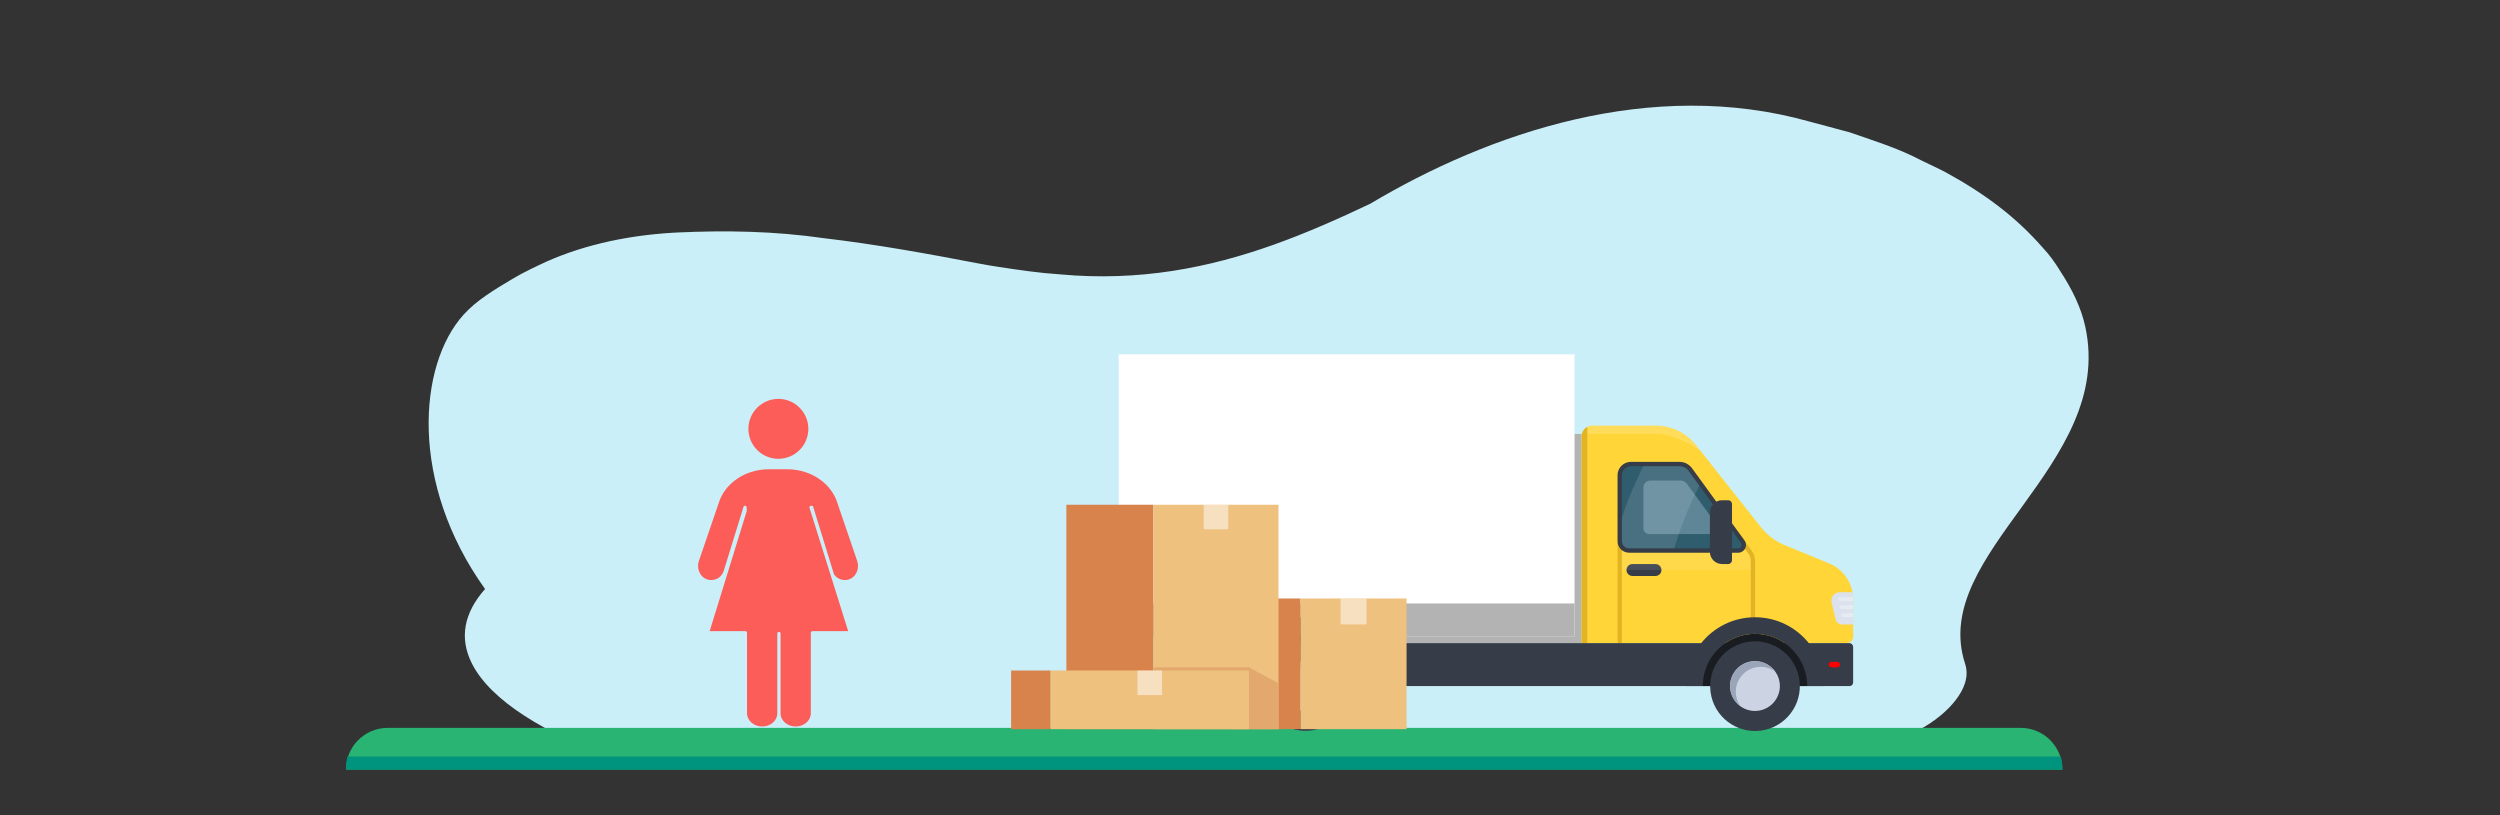 <?xml version="1.0" encoding="UTF-8"?>
<svg xmlns="http://www.w3.org/2000/svg" id="Layer_1" viewBox="0 0 1234.45 402.42">
  <rect x="0" y="0" width="1234.45" height="402.42" fill="#333333" stroke="none"/>
  <defs>
    <style>.cls-1{opacity:.09;}.cls-2{fill:#00937d;}.cls-3,.cls-4{fill:#fff;}.cls-5{fill:#efc17f;}.cls-6{fill:#ffd538;}.cls-7{fill:red;}.cls-8{fill:#fc5d59;}.cls-9{fill:#e3a86d;}.cls-10{fill:#e4eaf7;}.cls-11{fill:#b3b3b3;}.cls-12{fill:#305d6d;}.cls-13{fill:#d8834c;}.cls-14{fill:#ccd4e4;}.cls-15{fill:#caeff9;}.cls-16{fill:#dbe2ee;}.cls-17{fill:#e2b423;}.cls-18{fill:#363c48;}.cls-19{fill:#191c21;}.cls-20{fill:#9aa5b9;}.cls-21{fill:#29b473;}.cls-22{fill:#5e8696;}.cls-23{opacity:.17;}.cls-24{opacity:.14;}.cls-25{opacity:.31;}.cls-4{opacity:.5;}</style>
  </defs>
  <g>
    <path class="cls-15" d="M306.02,375.72H877.19c39.15,0,73.79-11.31,88.26-29.74,4.59-5.84,6.9-12.06,4.87-18.24-17.94-54.81,74.21-98.02,59.37-166.33-2.06-9.46-6.28-18.17-12.51-27.76-2.48-4.01-5.08-7.73-8.65-11.51-12.8-14.61-27.91-26.22-48.06-37.21-5.24-2.7-10.6-5.06-15.88-7.78-9.83-4.72-20.58-8.08-31.31-11.82-6.69-1.75-12.89-3.49-19.61-5.25-78.48-22.15-158.8,5.79-217.08,40.53-15.53,7.38-31.31,14.38-47.57,20.19-32.05,11.45-66.39,18.29-105.69,14.67-9.93-.64-19.78-2.09-30.3-3.69-3.29-.5-6.58-1.06-9.85-1.69-25.68-4.92-50.88-9.48-76.1-12.44-24.92-3.6-48.88-3.93-72.52-2.85-.81,.04-1.61,.08-2.41,.13-25.01,1.49-47.51,7.07-65.85,15.9-1.41,.68-2.82,1.35-4.24,2.04-3.16,1.53-6.17,3.16-9.04,4.87-8.94,5.35-17.63,10.48-24.08,17.61-22.5,24.89-26.96,83.11,10.58,135.5-10.41,11.75-12.9,24.2-6.44,36.89,9.2,18.08,35.46,34.41,72.93,47.98Z"></path>
    <g>
      <path class="cls-21" d="M191.44,359.4H997.76c11.37,0,20.6,9.23,20.6,20.6H170.84c0-11.37,9.23-20.6,20.6-20.6Z"></path>
      <path class="cls-2" d="M1017.62,373.55H171.58c-.48,2.03-.75,4.2-.75,6.46H1018.37c0-2.26-.27-4.43-.75-6.46Z"></path>
    </g>
  </g>
  <g>
    <g>
      <g>
        <polygon class="cls-11" points="771.64 214.27 771.64 312.99 589.35 312.99 589.35 317.59 771.64 317.59 780.98 317.59 780.98 312.99 780.98 214.27 771.64 214.27"></polygon>
        <g>
          <rect class="cls-3" x="552.4" y="174.94" width="225.06" height="139.32"></rect>
          <rect class="cls-11" x="552.4" y="297.98" width="225.05" height="16.34"></rect>
        </g>
      </g>
      <g>
        <path class="cls-6" d="M915.05,295.89v18.46c0,1.78-1.46,3.23-3.23,3.23h-130.84v-102.17c0-.4,.04-.78,.13-1.14,.33-1.53,1.34-2.8,2.68-3.5,.73-.39,1.56-.6,2.43-.6h31.36c7.74,0,15.04,3.53,19.86,9.61l2.5,3.16,29.55,37.35c3.13,3.94,7.2,7.02,11.87,8.94l21.8,8.96c6.12,2.51,10.42,7.94,11.58,14.27,.2,1.13,.32,2.28,.32,3.46Z"></path>
        <path class="cls-18" d="M817.44,284.41h-11.36c-1.62,0-2.95-1.33-2.95-2.95h0c0-1.62,1.33-2.95,2.95-2.95h11.36c1.62,0,2.95,1.33,2.95,2.95h0c0,1.62-1.33,2.95-2.95,2.95Z"></path>
        <path class="cls-16" d="M915.05,295.89v12.45h-5.58c-1.43,0-2.69-.99-3.04-2.39l-2-8.43c-.61-2.6,1.35-5.08,4.02-5.08h6.28c.15,.82,.25,1.66,.29,2.51,.02,.31,.03,.62,.03,.95Z"></path>
        <g class="cls-23">
          <path class="cls-3" d="M839.93,222.92c-11.09-7.62-18.33-8.66-22.68-8.66h-36.15c.52-2.35,2.61-4.1,5.12-4.1h31.36c7.74,0,15.04,3.53,19.86,9.61l2.5,3.16Z"></path>
        </g>
        <g class="cls-25">
          <path class="cls-3" d="M915.05,295.89v.86h-6.55c-.5,0-.9-.41-.9-.9s.41-.9,.9-.9h6.52c.02,.31,.03,.62,.03,.95Z"></path>
        </g>
        <g class="cls-25">
          <path class="cls-3" d="M915.05,298.87v1.82h-5.79c-.5,0-.9-.41-.9-.9s.41-.92,.9-.92h5.79Z"></path>
        </g>
        <g class="cls-25">
          <path class="cls-3" d="M915.05,302.82v1.82h-5.03c-.51,0-.92-.41-.92-.92s.41-.9,.92-.9h5.03Z"></path>
        </g>
        <path class="cls-17" d="M783.79,210.76v106.82h-2.81v-102.17c0-.4,.04-.78,.13-1.14,.33-1.53,1.34-2.8,2.68-3.5Z"></path>
        <g class="cls-1">
          <polygon class="cls-3" points="800.87 271.52 800.87 281.46 866.02 281.46 863.9 271.84 800.87 271.52"></polygon>
        </g>
        <rect class="cls-17" x="798.72" y="267.65" width="2.15" height="49.92"></rect>
        <path class="cls-17" d="M866.64,304.95h-2.15v-27.98c0-1.28-.39-2.5-1.13-3.54l-6.34-8.94,1.76-1.25,6.34,8.94c1,1.41,1.52,3.06,1.52,4.78v27.98Z"></path>
        <g>
          <g>
            <path class="cls-12" d="M858.33,271.85h-53.92c-2.55,0-4.62-2.07-4.62-4.62v-32.56c0-3.05,2.48-5.52,5.52-5.52h24.01c2.09,0,4.05,1,5.28,2.68l5.01,6.89,20.92,28.8c1.31,1.8,.02,4.34-2.21,4.34Z"></path>
            <path class="cls-22" d="M811.48,260.84v-20.14c0-1.89,1.53-3.42,3.42-3.42h14.86c1.29,0,2.5,.62,3.26,1.66l16.05,22.07c.81,1.12,.01,2.69-1.37,2.69h-33.36c-1.58,0-2.86-1.28-2.86-2.86Z"></path>
            <g class="cls-24">
              <path class="cls-10" d="M839.62,238.71c-5.72,11.11-10.58,23.56-13.2,33.14h-22c-2.55,0-4.62-2.07-4.62-4.62v-5c-.06-7.15,7.61-23.91,12.16-33.09h17.38c2.09,0,4.05,1,5.28,2.68l5.01,6.89Z"></path>
            </g>
            <path class="cls-18" d="M858.33,272.92h-53.92c-3.14,0-5.7-2.56-5.7-5.7v-32.56c0-3.64,2.96-6.6,6.6-6.6h24.01c2.42,0,4.72,1.17,6.15,3.12l25.93,35.69c.85,1.16,.97,2.68,.31,3.96-.65,1.29-1.95,2.09-3.39,2.09Zm-53.01-42.71c-2.45,0-4.45,1.99-4.45,4.45v32.56c0,1.95,1.59,3.54,3.54,3.54h53.92c.63,0,1.18-.34,1.47-.91,.29-.57,.24-1.21-.13-1.72l-25.93-35.69c-1.02-1.4-2.67-2.24-4.41-2.24h-24.01Z"></path>
          </g>
          <path class="cls-18" d="M850.31,247.01h3.03c1.04,0,1.88,.84,1.88,1.88v27.74c0,1.04-.84,1.88-1.88,1.88h-3.03c-3.31,0-6-2.69-6-6v-19.51c0-3.31,2.69-6,6-6Z"></path>
        </g>
      </g>
      <g>
        <rect class="cls-18" x="582.8" y="317.58" width="332.24" height="21.2" rx="1.78" ry="1.78"></rect>
        <path class="cls-7" d="M605.07,329.53h-2.9c-.74,0-1.35-.61-1.35-1.35h0c0-.74,.61-1.35,1.35-1.35h2.9c.74,0,1.35,.61,1.35,1.35h0c0,.74-.61,1.35-1.35,1.35Z"></path>
        <path class="cls-7" d="M690.68,329.53h-2.9c-.74,0-1.35-.61-1.35-1.35h0c0-.74,.61-1.35,1.35-1.35h2.9c.74,0,1.35,.61,1.35,1.35h0c0,.74-.61,1.35-1.35,1.35Z"></path>
        <path class="cls-7" d="M907.24,329.53h-2.9c-.74,0-1.35-.61-1.35-1.35h0c0-.74,.61-1.35,1.35-1.35h2.9c.74,0,1.35,.61,1.35,1.35h0c0,.74-.61,1.35-1.35,1.35Z"></path>
        <g>
          <path class="cls-18" d="M671.19,317.58c-6.24-7.8-15.82-12.79-26.58-12.79s-20.35,5-26.58,12.79c-4.65,5.82-7.43,13.18-7.43,21.2h8.23c0-8.8,4.4-16.56,11.12-21.2,4.16-2.89,9.22-4.58,14.66-4.58s10.49,1.69,14.65,4.58c6.72,4.64,11.12,12.41,11.12,21.2h8.23c0-8.02-2.78-15.39-7.42-21.2Z"></path>
          <path class="cls-19" d="M659.26,317.58c-4.16-2.89-9.21-4.58-14.65-4.58s-10.5,1.69-14.66,4.58c-6.72,4.64-11.12,12.41-11.12,21.2h51.55c0-8.8-4.4-16.56-11.12-21.2Z"></path>
          <circle class="cls-18" cx="644.61" cy="338.78" r="22.14" transform="translate(-44.55 103.51) rotate(-8.88)"></circle>
          <circle class="cls-14" cx="644.61" cy="338.78" r="12.3"></circle>
          <path class="cls-20" d="M654.59,331.6c-2.02-1.46-4.5-2.32-7.17-2.32-6.8,0-12.3,5.51-12.3,12.31,0,2.68,.86,5.17,2.33,7.18-3.11-2.23-5.14-5.88-5.14-10,0-6.8,5.5-12.3,12.3-12.3,4.12,0,7.76,2.02,9.98,5.13Z"></path>
        </g>
        <g>
          <path class="cls-18" d="M893.17,317.58c-6.24-7.8-15.82-12.79-26.58-12.79s-20.35,5-26.58,12.79c-4.65,5.82-7.43,13.18-7.43,21.2h8.23c0-8.8,4.4-16.56,11.12-21.2,4.16-2.89,9.22-4.58,14.66-4.58s10.49,1.69,14.65,4.58c6.72,4.64,11.12,12.41,11.12,21.2h8.23c0-8.02-2.78-15.39-7.42-21.2Z"></path>
          <path class="cls-19" d="M881.24,317.58c-4.16-2.89-9.21-4.58-14.65-4.58s-10.5,1.69-14.66,4.58c-6.72,4.64-11.12,12.41-11.12,21.2h51.55c0-8.8-4.4-16.56-11.12-21.2Z"></path>
          <circle class="cls-18" cx="866.59" cy="338.78" r="22.14" transform="translate(-54.65 208.16) rotate(-13.28)"></circle>
          <circle class="cls-14" cx="866.59" cy="338.78" r="12.3" transform="translate(337.78 1104.35) rotate(-76.72)"></circle>
          <path class="cls-20" d="M876.57,331.6c-2.02-1.46-4.5-2.32-7.17-2.32-6.8,0-12.3,5.51-12.3,12.31,0,2.68,.86,5.17,2.33,7.18-3.11-2.23-5.14-5.88-5.14-10,0-6.8,5.5-12.3,12.3-12.3,4.12,0,7.76,2.02,9.98,5.13Z"></path>
        </g>
      </g>
    </g>
    <g>
      <rect class="cls-13" x="608.12" y="295.52" width="34.04" height="64.52"></rect>
      <rect class="cls-5" x="642.15" y="295.52" width="52.38" height="64.52"></rect>
      <rect class="cls-4" x="661.95" y="295.52" width="12.8" height="12.8"></rect>
    </g>
    <g>
      <g>
        <rect class="cls-13" x="526.55" y="249.23" width="43" height="110.81"></rect>
        <rect class="cls-5" x="569.55" y="249.23" width="61.75" height="110.81"></rect>
        <rect class="cls-4" x="594.36" y="249.23" width="12.13" height="12.13"></rect>
      </g>
      <polygon class="cls-9" points="631.3 337.39 631.3 360.04 569.55 360.04 569.55 329.52 616.7 329.52 631.3 337.39"></polygon>
    </g>
    <g>
      <rect class="cls-13" x="499.27" y="331.08" width="19.54" height="28.97"></rect>
      <rect class="cls-5" x="518.8" y="331.08" width="97.9" height="28.97"></rect>
      <rect class="cls-4" x="561.68" y="331.08" width="12.13" height="12.13"></rect>
    </g>
  </g>
  <g>
    <path class="cls-8" d="M423.07,276.41l-9.8-28.69c-1.41-4.07-4.08-7.7-7.74-10.49-4.66-3.56-10.62-5.52-16.77-5.52h-9.15c-6.16,0-12.12,1.96-16.77,5.52-3.65,2.79-6.33,6.42-7.74,10.5l-9.79,28.66c-.95,2.45-.79,4.77,.46,6.93,1.26,2.17,3.6,3.33,6.13,3.05,2.61-.3,4.71-2.03,5.48-4.52l9.75-31.58c.11-.37,.48-.61,.86-.55,.38,.05,.67,.38,.68,.76l.05,1.75c0,.09,0,.17-.04,.25l-18.26,59.17h17.66c.44,0,.79,.35,.79,.79v39.77c0,3.6,3.36,6.53,7.48,6.53s7.48-2.93,7.48-6.53v-39.43c0-.44,.35-.79,.79-.79s.79,.35,.79,.79v39.43c0,3.6,3.36,6.53,7.48,6.53s7.48-2.93,7.48-6.53v-39.77c0-.44,.35-.79,.79-.79h17.66l-19.09-60.91c-.13-.42,.11-.86,.52-.99,.13-.04,.26-.05,.38-.02,.38-.08,.78,.16,.9,.54l10.28,33.32c1.04,1.54,2.7,2.56,4.65,2.78,2.52,.29,4.87-.88,6.13-3.05,1.25-2.16,1.41-4.48,.47-6.89Z"></path>
    <path class="cls-8" d="M384.35,226.56c8.16,0,14.8-6.64,14.8-14.8s-6.64-14.8-14.8-14.8-14.8,6.64-14.8,14.8,6.64,14.8,14.8,14.8Z"></path>
  </g>
</svg>
